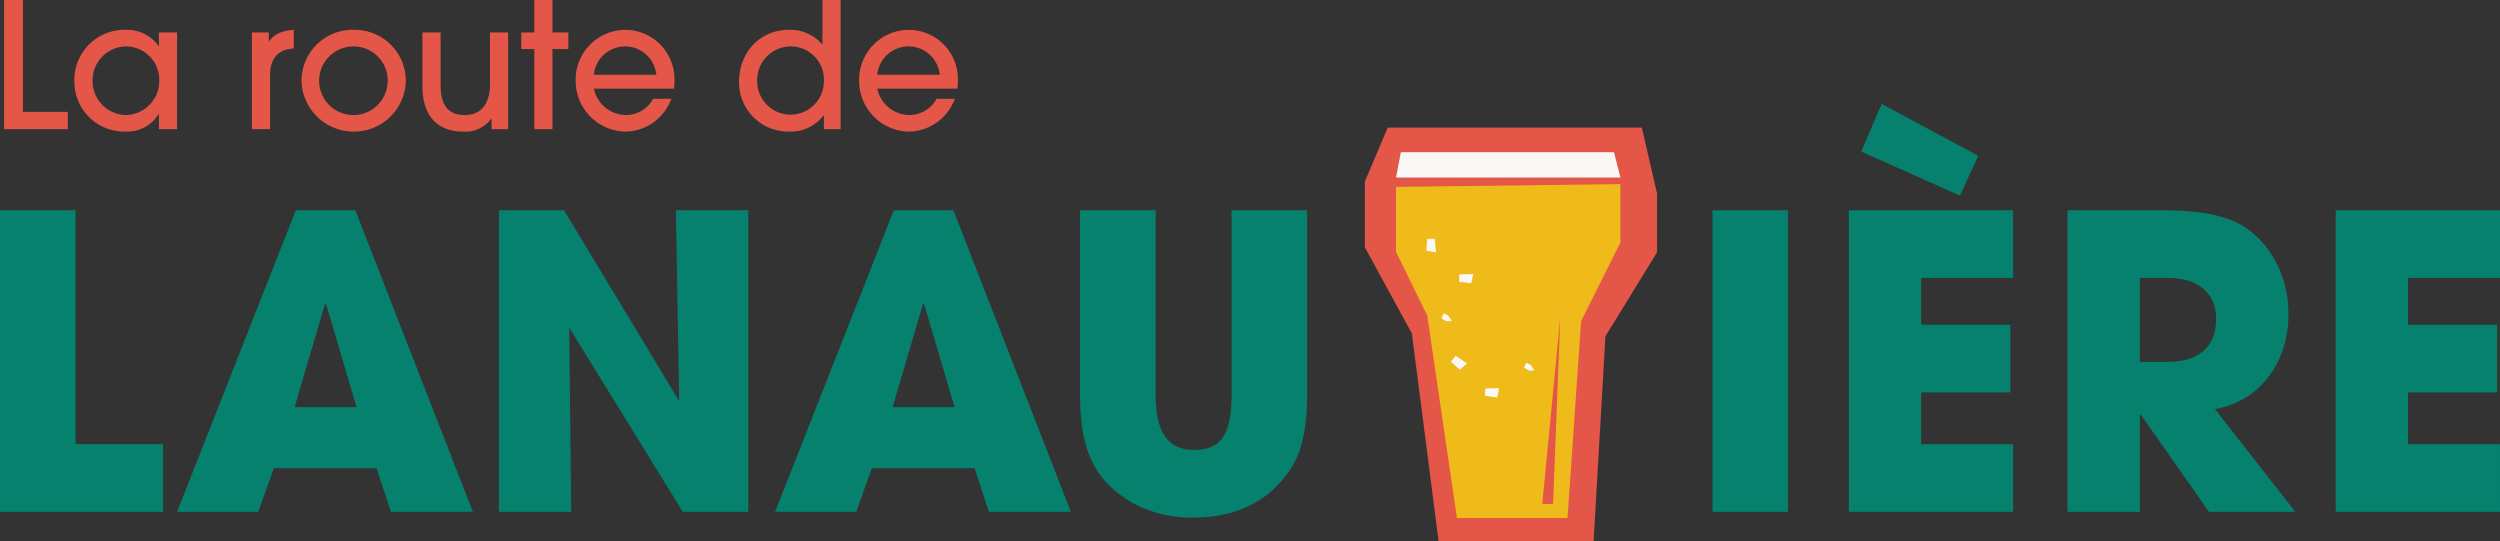 <svg xmlns="http://www.w3.org/2000/svg" xmlns:xlink="http://www.w3.org/1999/xlink" width="387.865" height="84" viewBox="0 0 387.865 84"><rect x="0" y="0" width="387.865" height="84" fill="#333333" stroke="none"/><defs><clipPath id="clip-path"><rect id="Rectangle_226" data-name="Rectangle 226" width="387.865" height="84" fill="none"></rect></clipPath></defs><g id="logo" transform="translate(0 0)"><path id="Trac&#xE9;_857" data-name="Trac&#xE9; 857" d="M105.214,9.5l-3.549,8.344V28.091l7.284,13.347L113.1,73.707h24.043l1.839-31.825,8.011-13.035v-9.1L144.629,9.5Z" transform="translate(110.095 10.293)" fill="#e35648"></path><path id="Trac&#xE9;_858" data-name="Trac&#xE9; 858" d="M138.793,13.715l-34.81.423V24.219l4.849,9.9,4.6,31.394h17.157L132.7,34.965l6.093-12.193Z" transform="translate(112.605 14.852)" fill="#efbb1a"></path><path id="Trac&#xE9;_859" data-name="Trac&#xE9; 859" d="M137.8,11.338l.994,3.924h-34.81l.748-3.924Z" transform="translate(112.605 12.279)" fill="#faf8f7"></path><path id="Trac&#xE9;_860" data-name="Trac&#xE9; 860" d="M117.673,23.627,116.554,52.6h-1.679Z" transform="translate(124.401 25.586)" fill="#e35648"></path><path id="Trac&#xE9;_861" data-name="Trac&#xE9; 861" d="M109.467,26.948l1.118.725-1.118,1-1.4-1.268.746-.9Z" transform="translate(117.03 28.693)" fill="#faf8f7"></path><path id="Trac&#xE9;_862" data-name="Trac&#xE9; 862" d="M109.532,20.457l-.8.006-.056,1.158,1.9.229.3-1.446Z" transform="translate(117.685 22.097)" fill="#faf8f7"></path><path id="Trac&#xE9;_863" data-name="Trac&#xE9; 863" d="M106.37,17.8l-.127,1.854,1.5.215-.129-1.3-.05-.777Z" transform="translate(115.052 19.263)" fill="#faf8f7"></path><path id="Trac&#xE9;_864" data-name="Trac&#xE9; 864" d="M111.462,28.958l-.8.006-.056,1.158,1.9.229.3-1.446Z" transform="translate(119.775 31.303)" fill="#faf8f7"></path><path id="Trac&#xE9;_865" data-name="Trac&#xE9; 865" d="M107.369,24.106l.714.439h.9l-.592-.877-.683-.331Z" transform="translate(116.272 25.273)" fill="#faf8f7"></path><path id="Trac&#xE9;_866" data-name="Trac&#xE9; 866" d="M113.518,27.786l.714.437h.9l-.592-.877-.683-.329Z" transform="translate(122.931 29.258)" fill="#faf8f7"></path><path id="Trac&#xE9;_867" data-name="Trac&#xE9; 867" d="M0,15.662v46.78H25.3v-10.5H11.721V15.662Z" transform="translate(0 16.961)" fill="#05816e"></path><path id="Trac&#xE9;_868" data-name="Trac&#xE9; 868" d="M46.366,62.442l-2.233-6.763H28.2l-2.418,6.763H13.191l18.415-46.78h9.24l18.232,46.78ZM36.32,30.265l-.185-.062L31.421,46.2h9.613Z" transform="translate(14.285 16.961)" fill="#05816e"></path><path id="Trac&#xE9;_869" data-name="Trac&#xE9; 869" d="M65.683,62.442,48.072,33.869l.31,28.573H37.16V15.662H47.266L65.125,45.248l-.5-29.586H75.852v46.78Z" transform="translate(40.241 16.961)" fill="#05816e"></path><path id="Trac&#xE9;_870" data-name="Trac&#xE9; 870" d="M90.909,62.442l-2.233-6.763H72.741l-2.42,6.763H57.734l18.415-46.78h9.24l18.232,46.78ZM80.863,30.265l-.185-.062L75.964,46.2h9.613Z" transform="translate(62.521 16.961)" fill="#05816e"></path><g id="Groupe_211" data-name="Groupe 211" transform="translate(0 0)"><g id="Groupe_210" data-name="Groupe 210" clip-path="url(#clip-path)"><path id="Trac&#xE9;_871" data-name="Trac&#xE9; 871" d="M103.953,15.662h11.721V44.3c0,4.866-.744,8.534-2.3,11.062-3.039,4.995-8.184,7.965-15.13,7.965a18.943,18.943,0,0,1-9.8-2.339c-5.395-3.224-8-7.586-8-16.626v-28.7H92.172V44.173c0,5.816,1.8,8.661,5.953,8.661,3.968,0,5.828-2.023,5.828-8.6Z" transform="translate(87.122 16.961)" fill="#05816e"></path><rect id="Rectangle_225" data-name="Rectangle 225" width="11.721" height="46.78" transform="translate(265.691 32.623)" fill="#05816e"></rect><path id="Trac&#xE9;_872" data-name="Trac&#xE9; 872" d="M137.71,71.02V24.24H163.2V34.734H148.935V42h13.826V52.5H148.935v8.028H163.2V71.02Zm1.923-55.883,3.164-7.4,14.943,8.028h.062l-2.852,6.2Z" transform="translate(149.129 8.383)" fill="#05816e"></path><path id="Trac&#xE9;_873" data-name="Trac&#xE9; 873" d="M175.949,62.442l-10.6-15.107h-.125V62.442H154V15.662H169c4.774,0,8.434.633,10.85,1.708,4.962,2.275,8.434,7.776,8.434,14.412,0,7.4-4.341,13.466-11.408,14.73l12.464,15.93Zm-6.386-23.264c4.649,0,7.5-2.212,7.5-6.7,0-4.045-2.979-6.322-7.38-6.322h-4.466V39.178Z" transform="translate(166.766 16.961)" fill="#05816e"></path><path id="Trac&#xE9;_874" data-name="Trac&#xE9; 874" d="M173.976,62.442V15.662h25.487V26.156H185.2v7.269h13.826V43.919H185.2v8.03h14.262V62.442Z" transform="translate(188.402 16.961)" fill="#05816e"></path><path id="Trac&#xE9;_875" data-name="Trac&#xE9; 875" d="M.305,20.038V0H3.23V17.357h6.961v2.681Z" transform="translate(0.331 0)" fill="#e35648"></path><path id="Trac&#xE9;_876" data-name="Trac&#xE9; 876" d="M18.65,17.631V15.3H18.6A5.7,5.7,0,0,1,13.5,18.011a7.736,7.736,0,0,1-7.961-7.636A7.783,7.783,0,0,1,13.4,2.222,5.981,5.981,0,0,1,18.6,4.74h.054V2.63h2.816v15Zm.054-7.474A5.175,5.175,0,0,0,13.478,4.8,5.257,5.257,0,0,0,8.36,10.158a5.273,5.273,0,0,0,5.118,5.28,5.275,5.275,0,0,0,5.226-5.28" transform="translate(6.004 2.406)" fill="#e35648"></path><path id="Trac&#xE9;_877" data-name="Trac&#xE9; 877" d="M18.765,17.63v-15h2.627V3.983h.054c.677-1,1.841-1.652,3.818-1.76v2.9c-2.437.081-3.683,1.571-3.683,4.089V17.63Z" transform="translate(20.321 2.408)" fill="#e35648"></path><path id="Trac&#xE9;_878" data-name="Trac&#xE9; 878" d="M30.445,18.009a8.1,8.1,0,0,1-7.988-7.826,7.929,7.929,0,0,1,8.2-7.961,7.92,7.92,0,0,1,7.988,8.015,8.048,8.048,0,0,1-8.2,7.771M30.526,4.8a5.321,5.321,0,1,0,5.307,5.28A5.276,5.276,0,0,0,30.526,4.8" transform="translate(24.319 2.408)" fill="#e35648"></path><path id="Trac&#xE9;_879" data-name="Trac&#xE9; 879" d="M42.189,17.419V15.795h-.054a4.957,4.957,0,0,1-4.414,2c-3.222,0-6.255-1.733-6.255-7.013V2.418h2.816v8.15c0,3.141,1.164,4.657,3.737,4.657,2.6,0,3.926-1.814,3.926-4.712v-8.1h2.816v15Z" transform="translate(34.075 2.619)" fill="#e35648"></path><path id="Trac&#xE9;_880" data-name="Trac&#xE9; 880" d="M40.854,20.038V7.609H38.823V5.037h2.031V0H43.67V5.037h2.464V7.609H43.67V20.038Z" transform="translate(42.043 0)" fill="#e35648"></path><path id="Trac&#xE9;_881" data-name="Trac&#xE9; 881" d="M45.7,11.348a5.151,5.151,0,0,0,4.928,4.089A4.832,4.832,0,0,0,54.9,12.919h2.816a7.687,7.687,0,0,1-7.2,5.091,7.864,7.864,0,0,1-7.636-7.744,7.745,7.745,0,0,1,7.555-8.042A7.641,7.641,0,0,1,58.206,9.94a8.51,8.51,0,0,1-.081,1.408ZM55.39,9.182a4.871,4.871,0,0,0-9.694,0Z" transform="translate(46.436 2.408)" fill="#e35648"></path><path id="Trac&#xE9;_882" data-name="Trac&#xE9; 882" d="M68.208,20.038V17.9h-.054a6.379,6.379,0,0,1-5.307,2.518,7.631,7.631,0,0,1-7.8-7.717c0-4.576,3.249-8.069,7.717-8.069a6.5,6.5,0,0,1,5.172,2.247h.054V0h2.816V20.038ZM62.982,7.2a5.222,5.222,0,0,0-5.118,5.361,5.172,5.172,0,1,0,10.344.108A5.157,5.157,0,0,0,62.982,7.2" transform="translate(59.613 0)" fill="#e35648"></path><path id="Trac&#xE9;_883" data-name="Trac&#xE9; 883" d="M66.809,11.348a5.148,5.148,0,0,0,4.928,4.089,4.832,4.832,0,0,0,4.278-2.518H78.83a7.685,7.685,0,0,1-7.2,5.091,7.865,7.865,0,0,1-7.636-7.744,7.745,7.745,0,0,1,7.555-8.042A7.643,7.643,0,0,1,79.319,9.94a8.3,8.3,0,0,1-.083,1.408ZM76.5,9.182a4.871,4.871,0,0,0-9.694,0Z" transform="translate(69.297 2.408)" fill="#e35648"></path></g></g></g></svg>